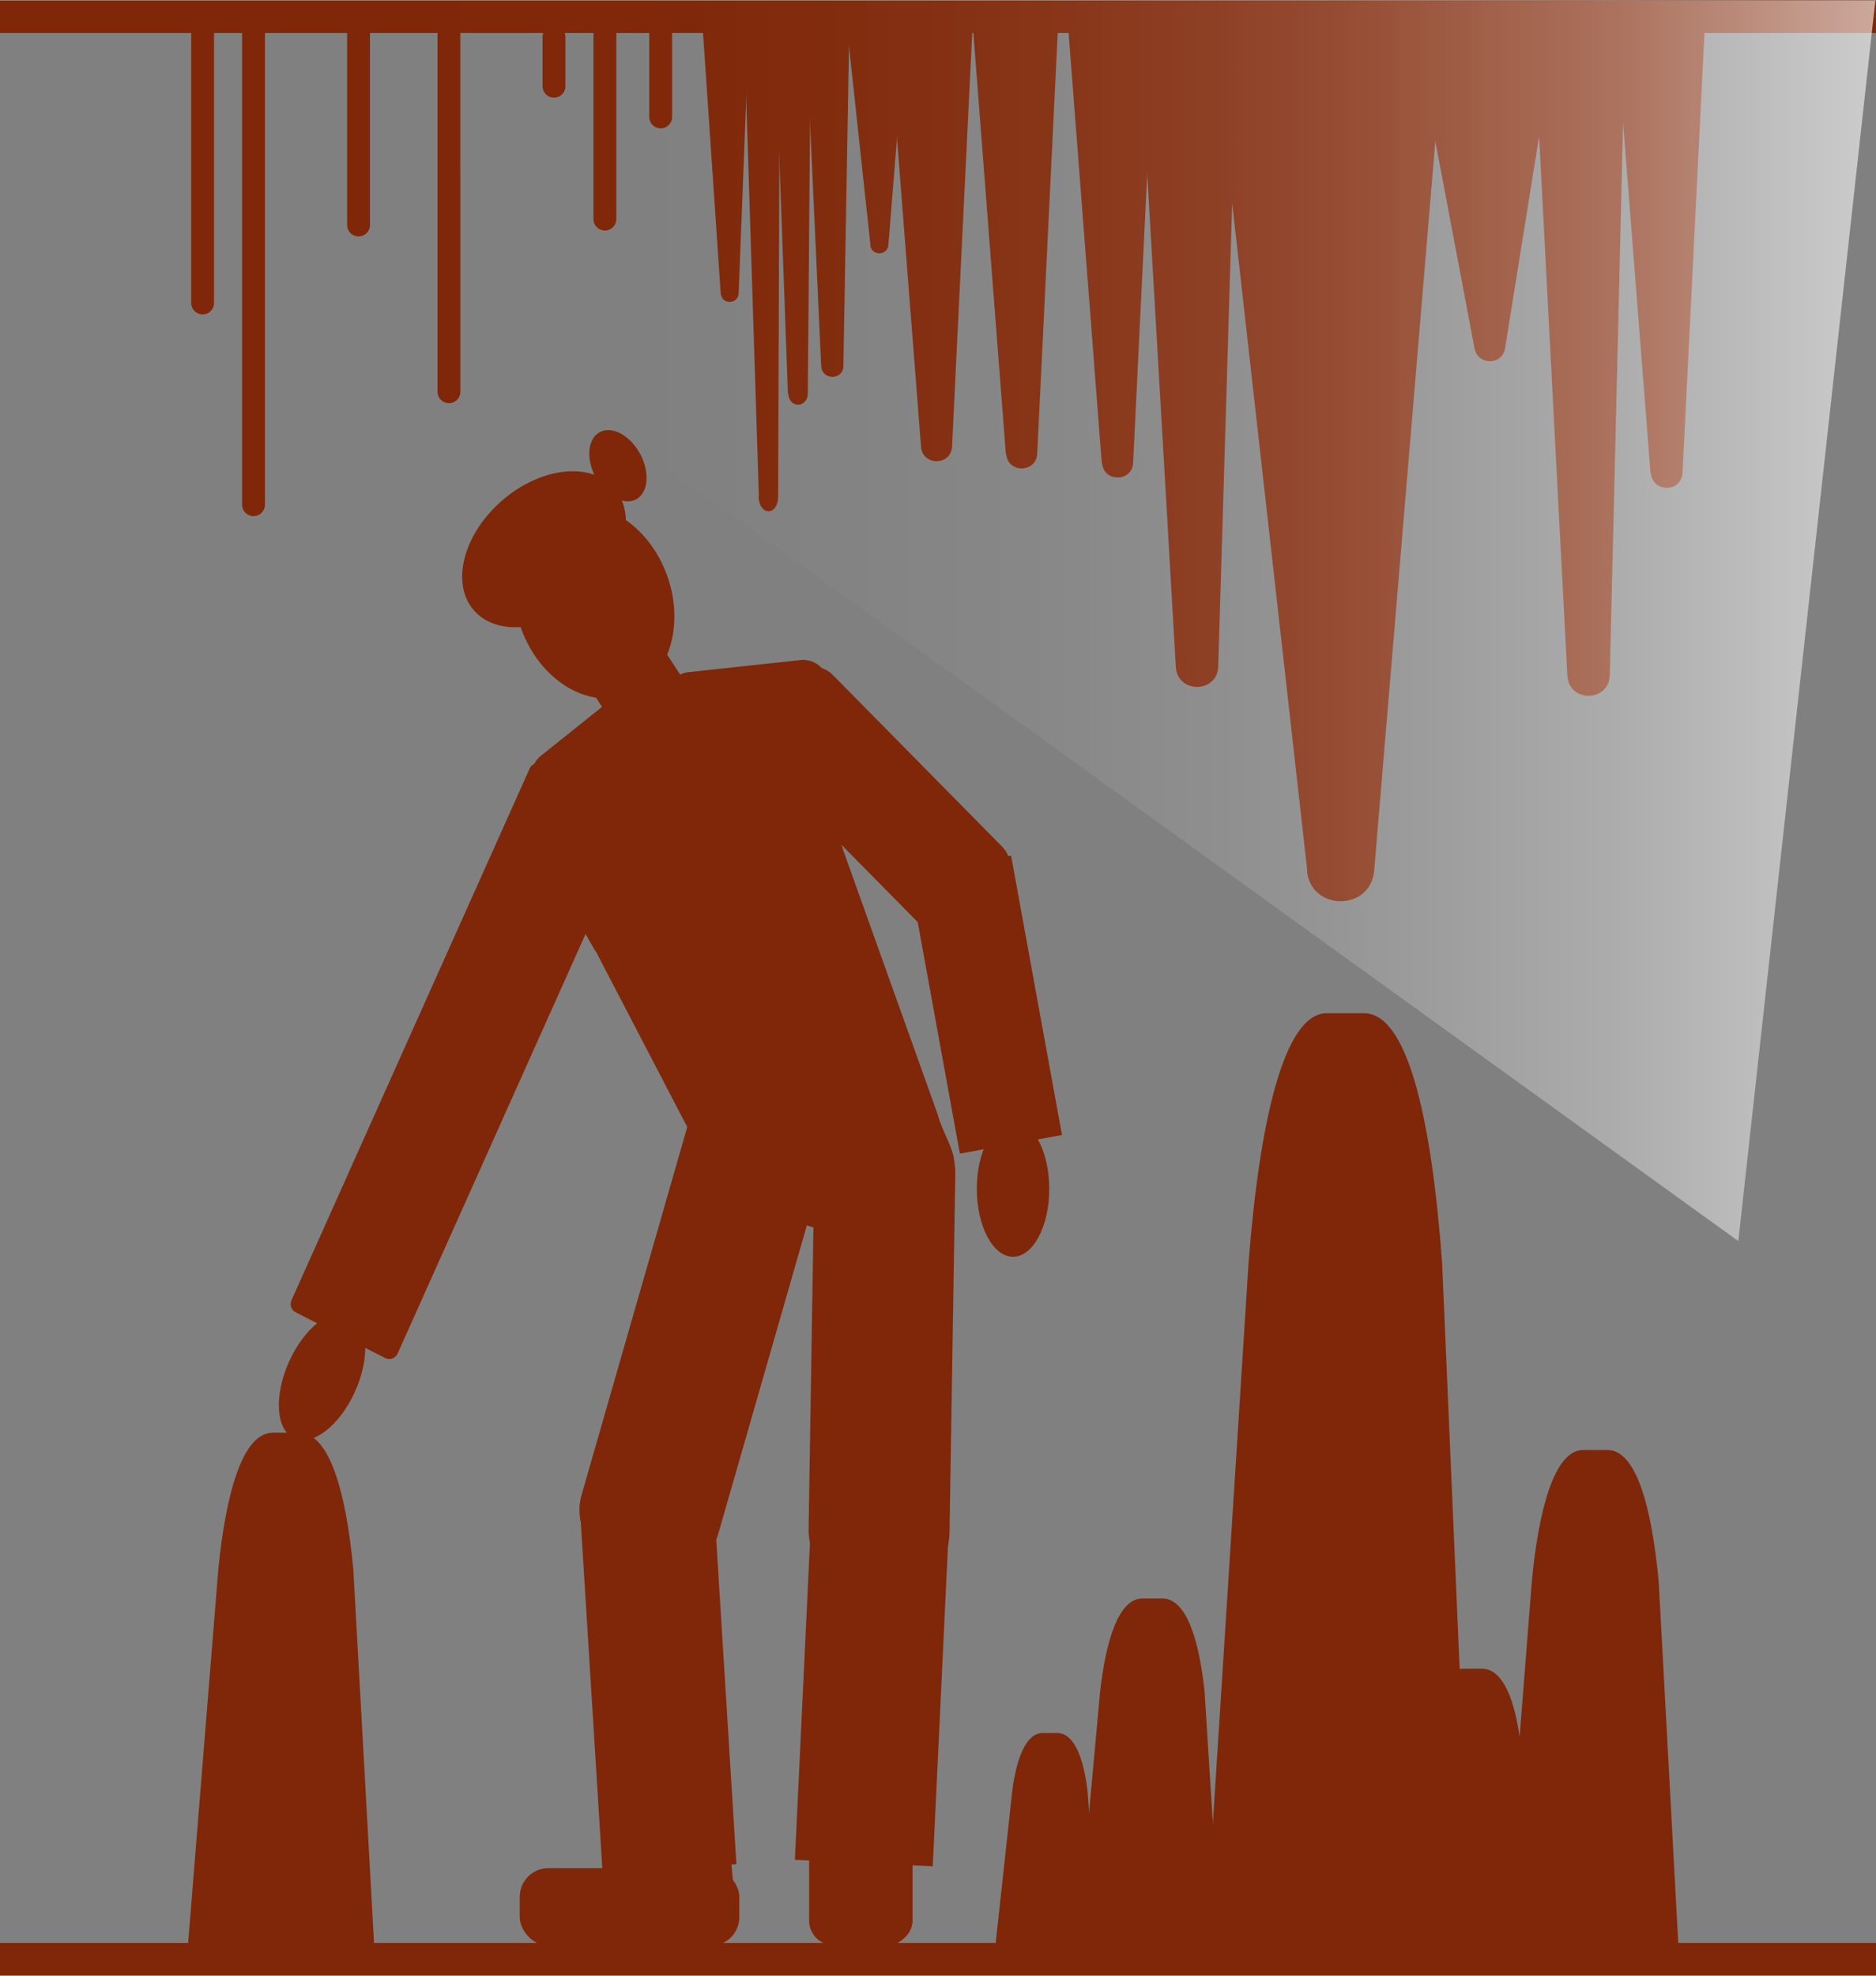 <?xml version="1.0" encoding="UTF-8"?>
<svg xmlns="http://www.w3.org/2000/svg" width="20.28mm" height="21.35mm" xmlns:xlink="http://www.w3.org/1999/xlink" viewBox="0 0 57.5 60.51">
  <rect x="0" y="0" width="57.5" height="60.51" fill="#808080" stroke="none"/>
  <defs>
    <style>
      .cls-1 {
        fill: url(#Dégradé_sans_nom_85);
        opacity: .6;
      }

      .cls-2 {
        stroke-linecap: round;
        stroke-width: .7px;
      }

      .cls-2, .cls-3 {
        fill: none;
        stroke: #7f2708;
        stroke-miterlimit: 10;
      }

      .cls-4 {
        fill: #7f2708;
      }

      .cls-3 {
        stroke-width: 1px;
      }
    </style>
    <linearGradient id="Dégradé_sans_nom_85" data-name="Dégradé sans nom 85" x1="10.82" y1="19.01" x2="57.48" y2="19.01" gradientTransform="matrix(1, 0, 0, 1, 0, 0)" gradientUnits="userSpaceOnUse">
      <stop offset="0" stop-color="#fff" stop-opacity="0"/>
      <stop offset=".21" stop-color="#fff" stop-opacity=".01"/>
      <stop offset=".34" stop-color="#fff" stop-opacity=".05"/>
      <stop offset=".45" stop-color="#fff" stop-opacity=".1"/>
      <stop offset=".56" stop-color="#fff" stop-opacity=".19"/>
      <stop offset=".65" stop-color="#fff" stop-opacity=".29"/>
      <stop offset=".74" stop-color="#fff" stop-opacity=".43"/>
      <stop offset=".83" stop-color="#fff" stop-opacity=".58"/>
      <stop offset=".91" stop-color="#fff" stop-opacity=".77"/>
      <stop offset=".99" stop-color="#fff" stop-opacity=".97"/>
      <stop offset="1" stop-color="#fff"/>
    </linearGradient>
  </defs>
  <g id="Calque_1" data-name="Calque 1"/>
  <g id="Calque_2" data-name="Calque 2">
    <g id="Calque_2-2" data-name="Calque 2">
      <g>
        <path class="cls-4" d="M5.74,59.84l.95-11.76c.23-2.35,.75-4.2,1.67-4.2h.8c.92,0,1.44,1.74,1.67,4.2l.65,11.72"/>
        <g>
          <path class="cls-4" d="M32.99,59.76l.73-7.96c.18-1.59,.58-2.84,1.29-2.84h.62c.71,0,1.11,1.18,1.29,2.84l.5,7.94"/>
          <path class="cls-4" d="M30.5,59.68l.53-4.86c.13-.97,.42-1.74,.93-1.74h.44c.51,0,.8,.72,.93,1.74l.36,4.84"/>
          <path class="cls-4" d="M36.91,60.01l1.36-21.35c.33-4.27,1.08-7.63,2.39-7.63h1.15c1.32,0,2.06,3.16,2.39,7.63l.92,21.28"/>
          <path class="cls-4" d="M46.06,59.76l.89-11.31c.21-2.26,.71-4.04,1.57-4.04h.75c.86,0,1.35,1.67,1.57,4.04l.61,11.27"/>
          <path class="cls-4" d="M42.98,60.01l.68-6.56c.16-1.31,.54-2.34,1.19-2.34h.57c.65,0,1.03,.97,1.19,2.34l.46,6.54"/>
        </g>
        <line class="cls-3" x1="0" y1="60.01" x2="57.5" y2="60.01"/>
        <ellipse class="cls-4" cx="18.21" cy="18.43" rx="2.38" ry="3.02" transform="translate(-5.12 7.16) rotate(-19.56)"/>
        <ellipse class="cls-4" cx="16.68" cy="16.82" rx="2.85" ry="1.97" transform="translate(-6.95 15.08) rotate(-41.04)"/>
        <ellipse class="cls-4" cx="18.94" cy="14.26" rx=".77" ry="1.17" transform="translate(-4.51 10.77) rotate(-28.52)"/>
        <path class="cls-4" d="M11.8,41.59l-2.74-1.4c-.14-.07-.19-.24-.12-.38l7.3-16.29c.07-.14,.24-.19,.38-.12l2.74,1.4c.14,.07,.19,.24,.12,.38l-7.3,16.29c-.07,.14-.24,.19-.38,.12Z"/>
        <path class="cls-4" d="M19.87,48.14l-.85-.24c-.92-.26-1.46-1.22-1.19-2.13l3.44-11.97c.26-.91,1.23-1.45,2.15-1.18l.85,.24c.92,.26,1.46,1.22,1.19,2.13l-3.44,11.97c-.26,.91-1.23,1.45-2.15,1.18Z"/>
        <rect class="cls-4" x="24.87" y="33.74" width="4.32" height="15.3" rx="2.15" ry="2.15" transform="translate(.67 -.43) rotate(.92)"/>
        <rect class="cls-4" x="24.6" y="47.13" width="4.23" height="9.94" transform="translate(2.5 -1.21) rotate(2.72)"/>
        <rect class="cls-4" x="18.12" y="45.98" width="4.11" height="11.26" transform="translate(-3.17 1.35) rotate(-3.56)"/>
        <path class="cls-4" d="M30.7,27.14l-1.24,1.21c-.34,.33-.9,.33-1.23-.01l-5.18-5.25c-.34-.34-.33-.89,.01-1.22l1.24-1.21c.34-.33,.9-.33,1.23,.01l5.18,5.25c.34,.34,.33,.89-.01,1.22Z"/>
        <path class="cls-4" d="M18.07,26.22l-1.62-1.99c-.27-.33-.21-.81,.12-1.08l2.6-2.08c.33-.26,.82-.21,1.09,.12l1.62,1.99c.27,.33,.21,.81-.12,1.08l-2.6,2.08c-.33,.26-.82,.21-1.09-.12Z"/>
        <path class="cls-4" d="M20.69,23.97l-.28-2.54c-.05-.42,.26-.8,.69-.85l3.43-.37c.42-.05,.81,.26,.86,.68l.28,2.54c.05,.42-.26,.8-.69,.85l-3.43,.37c-.42,.05-.81-.26-.86-.68Z"/>
        <polygon class="cls-4" points="32.55 34.76 29.42 35.33 27.86 26.76 30.99 26.2 32.55 34.76"/>
        <path class="cls-4" d="M18.25,29.11l3.4,6.53c.23,.41,.32,.74,.75,.92l2.2,.92c.38,.16,.79,.2,1.2,.13l.94-.17c.3-.05,.59-.17,.83-.34l1.36-.94c.72-.5,.02-1.22-.2-2.06l-2.88-8.05c-.14-.54-.72-1.35-1.2-1.63l-1-1.23c-.58-.34-.26,.14-.87,.41l-3.63,1.58c-.44,.19-.8,.52-1.02,.94l-.49,.94c-.32,.62,.27,1.46,.61,2.07Z"/>
        <ellipse class="cls-4" cx="9.87" cy="42.16" rx="2.08" ry="1.11" transform="translate(-32.63 33.88) rotate(-65.8)"/>
        <ellipse class="cls-4" cx="31.05" cy="36.41" rx="1.11" ry="2.08"/>
        <rect class="cls-4" x="15.93" y="57.22" width="6.73" height="2.38" rx=".88" ry=".88"/>
        <path class="cls-4" d="M19.67,58.03l-.45-4.76c-.05-.52,.34-.99,.86-1.04l.91-.09c.52-.05,.99,.34,1.04,.86l.45,4.76c.05,.52-.34,.99-.86,1.04l-.91,.09c-.52,.05-.99-.34-1.04-.86Z"/>
        <rect class="cls-4" x="24.54" y="56.15" width="3.68" height="3.17" rx=".75" ry=".75" transform="translate(-31.35 84.12) rotate(-90)"/>
        <path class="cls-4" d="M20.44,20.03l1.36,2.09c.26,.4,.14,.95-.26,1.21l-.67,.43c-.41,.26-.95,.14-1.21-.26l-1.36-2.09c-.26-.4-.14-.95,.26-1.21l.67-.43c.41-.26,.95-.14,1.21,.26Z"/>
        <g>
          <path class="cls-4" d="M33.77,14.18l-1.01-13.09c-.02-.27,.19-.51,.47-.51l1.66-.02c.27,0,.49,.22,.48,.5l-.64,13.11c-.03,.59-.9,.6-.95,.01Z"/>
          <path class="cls-4" d="M30.83,13.9L29.82,.81c-.02-.27,.19-.51,.47-.51l1.66-.02c.27,0,.49,.22,.48,.5l-.64,13.11c-.03,.59-.9,.6-.95,.01Z"/>
          <path class="cls-4" d="M28.23,13.68L27.21,.59c-.02-.27,.19-.51,.47-.51l1.66-.02c.27,0,.49,.22,.48,.5l-.64,13.11c-.03,.59-.9,.6-.95,.01Z"/>
          <path class="cls-4" d="M26.68,7.5l-.75-6.94c-.02-.16,.11-.31,.27-.31l1.31-.02c.17,0,.3,.14,.28,.3l-.56,6.96c-.03,.34-.52,.35-.56,0Z"/>
          <path class="cls-4" d="M25.17,11.21l-.47-10.22c0-.19,.14-.35,.33-.35h.66c.19-.01,.35,.14,.34,.33l-.18,10.23c0,.44-.66,.45-.68,0Z"/>
          <path class="cls-4" d="M24.15,12.05l-.4-10.98c0-.21,.13-.38,.3-.38h.49c.17,0,.31,.16,.31,.36l-.09,10.98c0,.47-.59,.48-.6,0Z"/>
          <path class="cls-4" d="M23.26,15.21l-.45-14.14c0-.26,.12-.49,.29-.49h.49c.17,0,.31,.21,.31,.47l-.05,14.14c0,.61-.58,.62-.6,0Z"/>
          <path class="cls-4" d="M22.09,8.98l-.54-7.95c-.01-.16,.11-.29,.27-.3h.85c.16-.01,.29,.12,.28,.28l-.31,7.96c-.01,.35-.53,.36-.55,0Z"/>
          <path class="cls-4" d="M36.04,20.42l-1.12-19.28c-.02-.37,.27-.68,.64-.69l1.7-.02c.37,0,.67,.3,.66,.67l-.58,19.3c-.02,.83-1.25,.85-1.3,.02Z"/>
          <path class="cls-4" d="M50.59,14.49l-1.05-13.39c-.02-.28,.2-.52,.48-.53l1.73-.02c.28,0,.51,.23,.49,.51l-.67,13.41c-.03,.61-.92,.62-.97,.01Z"/>
          <path class="cls-4" d="M48.04,20.69l-1.02-19.47c-.02-.37,.27-.68,.64-.68l1.49-.02c.37,0,.67,.3,.66,.66l-.47,19.49c-.02,.83-1.25,.85-1.3,.02Z"/>
          <path class="cls-4" d="M45.2,10.69l-1.77-9.35c-.05-.29,.16-.55,.46-.56l3.28-.05c.29,0,.52,.26,.47,.54l-1.51,9.39c-.08,.52-.83,.53-.93,.01Z"/>
          <path class="cls-4" d="M40.07,26.68L37.22,1.35c-.07-.61,.4-1.14,1.01-1.15l4.97-.07c.61,0,1.1,.51,1.05,1.12l-2.13,25.4c-.1,1.25-1.92,1.27-2.06,.03Z"/>
        </g>
        <g>
          <line class="cls-2" x1="7.77" y1=".64" x2="7.77" y2="15.45"/>
          <line class="cls-2" x1="6.21" y1=".55" x2="6.21" y2="9.27"/>
          <line class="cls-2" x1="10.99" y1="1.03" x2="10.99" y2="6.88"/>
          <line class="cls-2" x1="13.76" y1=".75" x2="13.76" y2="11.99"/>
          <line class="cls-2" x1="18.54" y1=".84" x2="18.54" y2="6.7"/>
          <line class="cls-2" x1="20.25" y1=".92" x2="20.25" y2="3.57"/>
          <line class="cls-2" x1="16.98" y1="1.12" x2="16.98" y2="2.63"/>
        </g>
        <line class="cls-3" y1=".5" x2="57.5" y2=".5"/>
        <polygon class="cls-1" points="19.19 13.43 10.82 .02 57.48 .01 53.28 38.01 19.19 13.43"/>
      </g>
    </g>
  </g>
</svg>